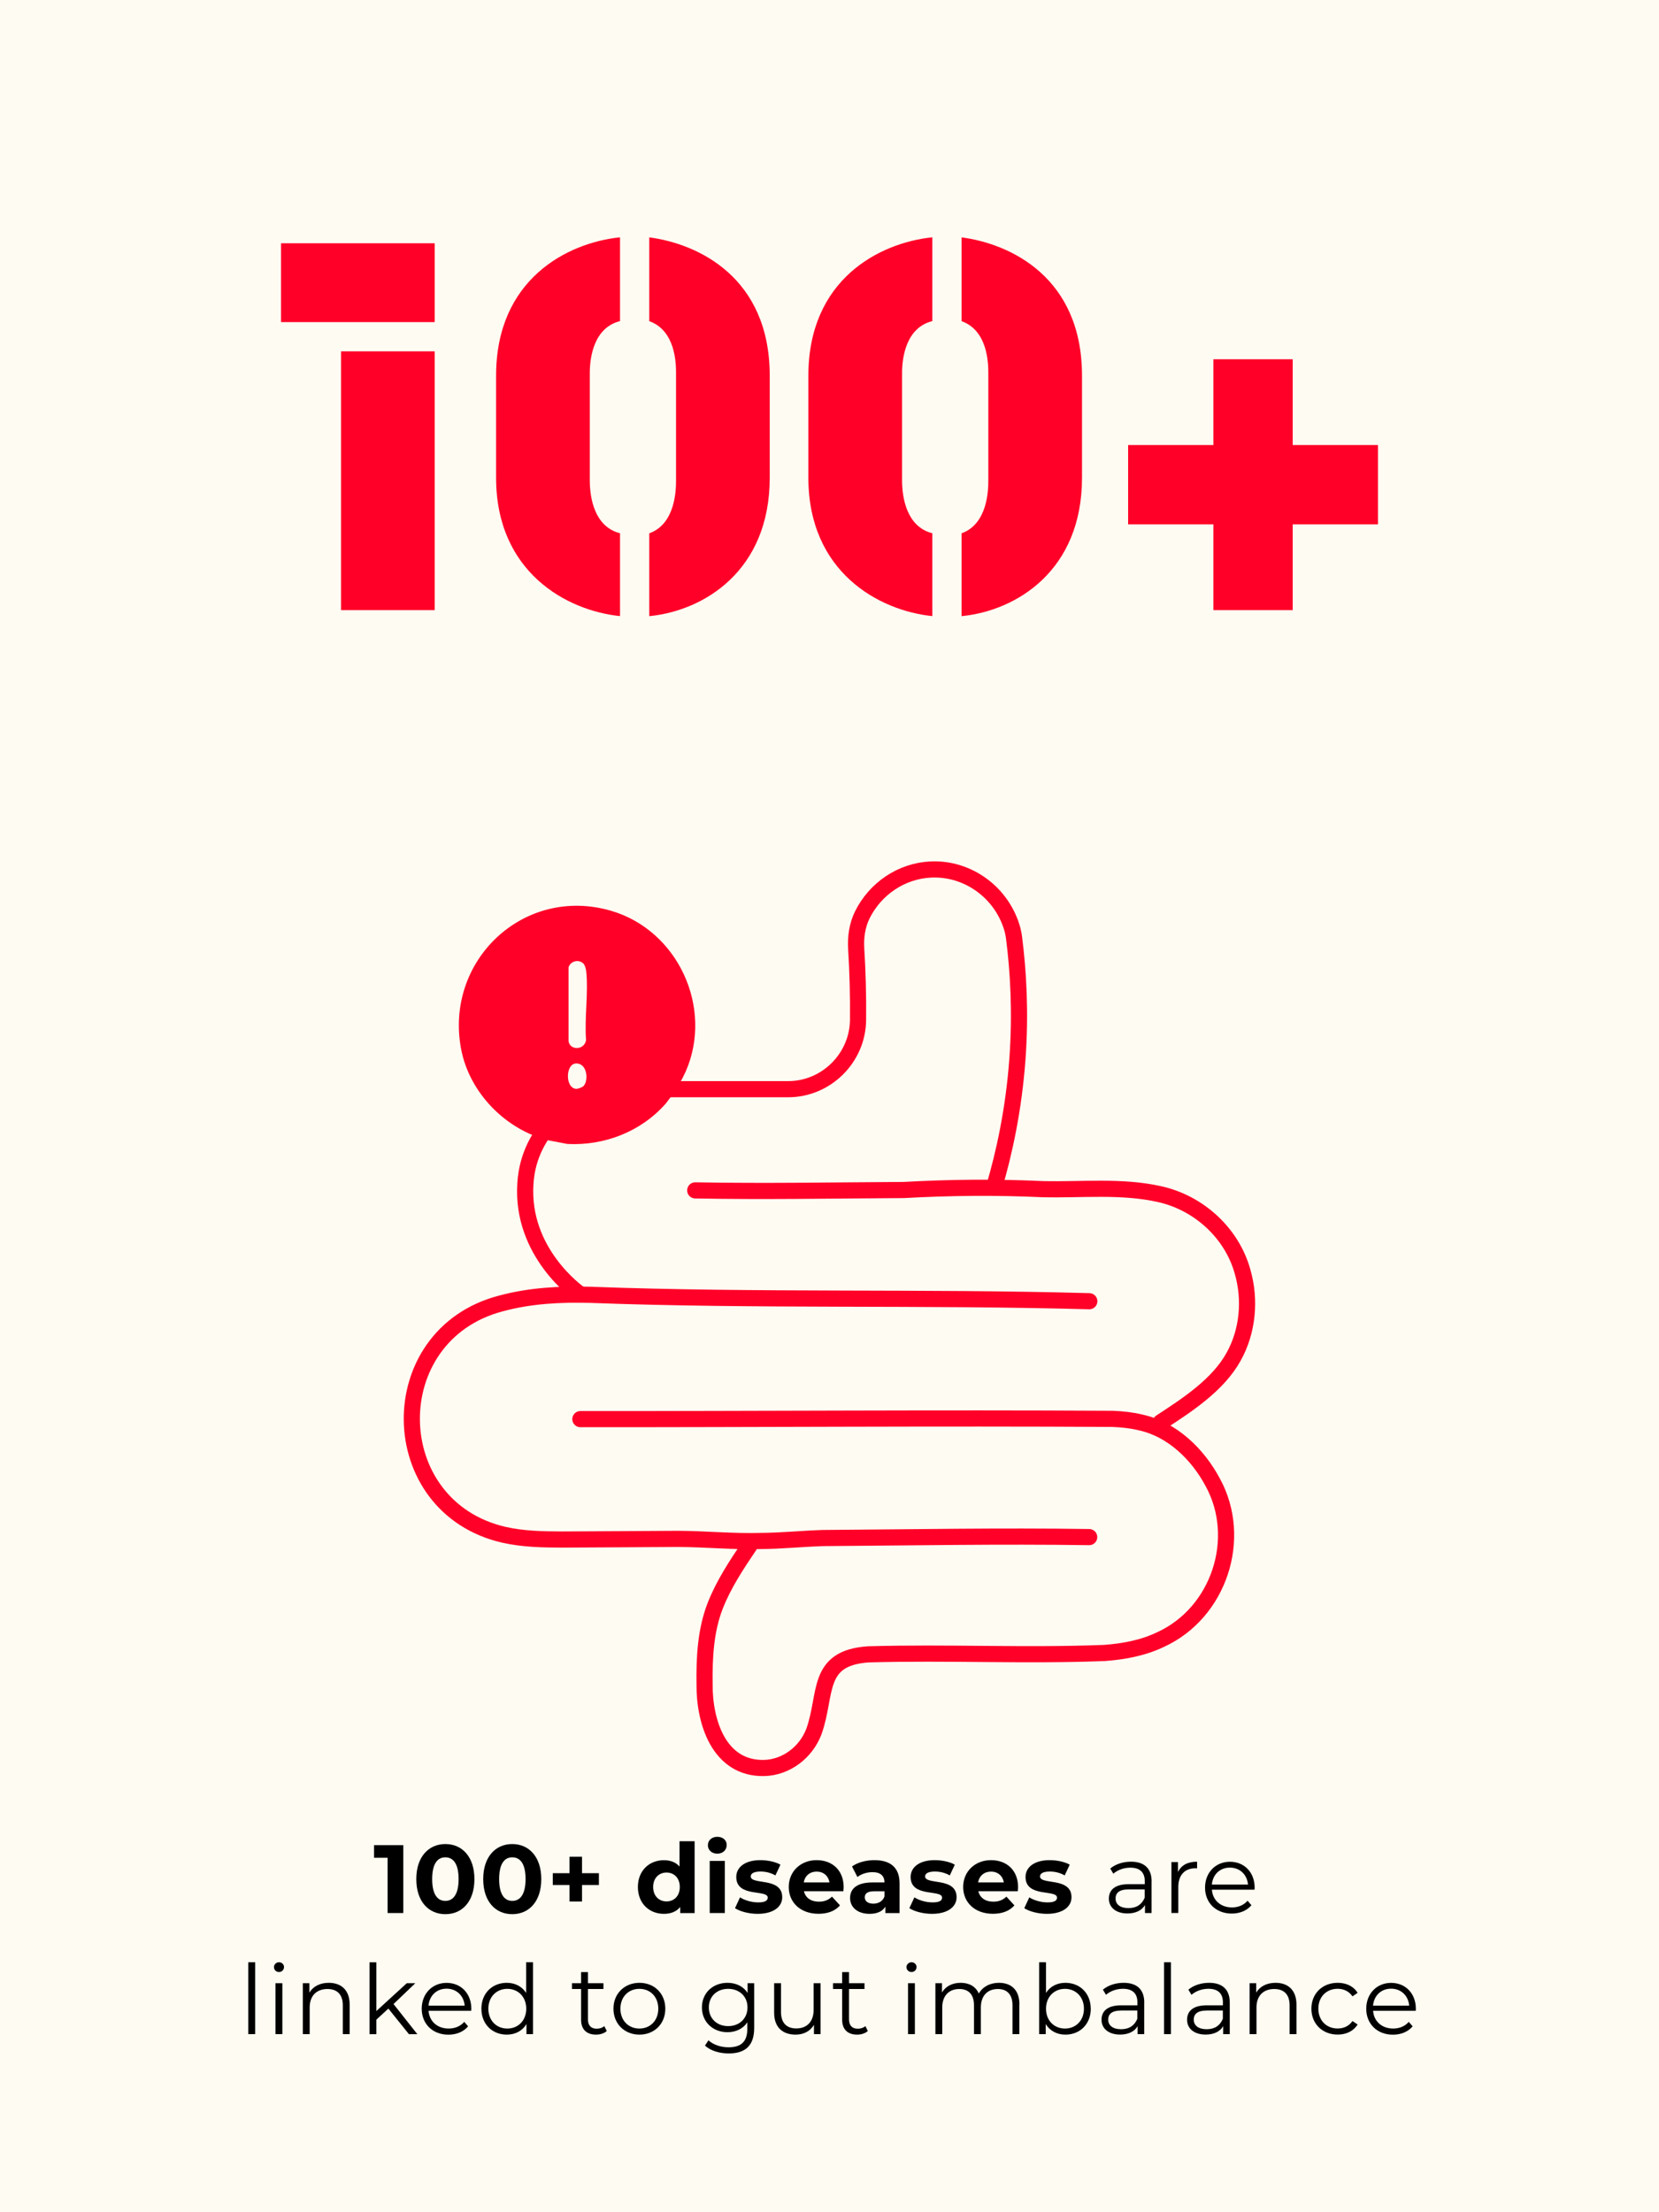 <?xml version="1.0" encoding="UTF-8"?>
<svg id="Layer_2" data-name="Layer 2" xmlns="http://www.w3.org/2000/svg" viewBox="0 0 300 400">
  <defs>
    <style>
      .cls-1 {
        fill: #ff0028;
      }

      .cls-2 {
        fill: #fefbf2;
      }

      .cls-3 {
        fill: none;
        stroke: #ff0028;
        stroke-linecap: round;
        stroke-linejoin: round;
        stroke-width: 2.92px;
      }
    </style>
  </defs>
  <g id="Layer_1-2" data-name="Layer 1">
    <g>
      <rect class="cls-2" width="300" height="400"/>
      <g>
        <path d="M72.93,333.64v12.26h-2.84v-9.99h-2.45v-2.28h5.29Z"/>
        <path d="M75.28,339.77c0-4.05,2.24-6.34,5.26-6.34s5.25,2.29,5.25,6.34-2.22,6.34-5.25,6.34-5.26-2.29-5.26-6.34ZM82.93,339.77c0-2.79-.98-3.94-2.4-3.94s-2.38,1.16-2.38,3.94.98,3.94,2.38,3.94,2.4-1.16,2.4-3.94Z"/>
        <path d="M87.38,339.77c0-4.05,2.24-6.34,5.25-6.34s5.25,2.29,5.25,6.34-2.22,6.34-5.25,6.34-5.25-2.29-5.25-6.34ZM95.04,339.77c0-2.79-.98-3.94-2.4-3.94s-2.38,1.16-2.38,3.94.98,3.94,2.38,3.94,2.4-1.16,2.4-3.94Z"/>
        <path d="M108.3,340.84h-3.05v2.98h-2.26v-2.98h-3.03v-2.14h3.03v-2.98h2.26v2.98h3.05v2.14Z"/>
        <path d="M125.61,332.91v13h-2.61v-1.09c-.68.82-1.68,1.23-2.94,1.23-2.66,0-4.71-1.89-4.71-4.85s2.05-4.85,4.71-4.85c1.16,0,2.14.37,2.82,1.14v-4.57h2.73ZM122.93,341.19c0-1.63-1.05-2.61-2.4-2.61s-2.42.98-2.42,2.61,1.05,2.61,2.42,2.61,2.4-.98,2.4-2.61Z"/>
        <path d="M128.01,333.64c0-.86.68-1.52,1.7-1.52s1.7.63,1.7,1.47c0,.91-.68,1.58-1.7,1.58s-1.7-.67-1.7-1.52ZM128.34,336.48h2.73v9.42h-2.73v-9.42Z"/>
        <path d="M132.91,345.03l.91-1.96c.84.54,2.12.91,3.28.91,1.26,0,1.73-.33,1.73-.86,0-1.54-5.69.04-5.69-3.73,0-1.79,1.61-3.05,4.36-3.05,1.3,0,2.73.3,3.63.82l-.91,1.94c-.93-.53-1.86-.7-2.71-.7-1.23,0-1.75.38-1.75.88,0,1.61,5.69.05,5.69,3.77,0,1.75-1.63,3-4.45,3-1.59,0-3.21-.44-4.08-1.02Z"/>
        <path d="M152.51,341.96h-7.13c.26,1.17,1.26,1.89,2.7,1.89,1,0,1.72-.3,2.37-.91l1.45,1.58c-.88,1-2.19,1.52-3.89,1.52-3.26,0-5.38-2.05-5.38-4.85s2.15-4.85,5.03-4.85,4.9,1.86,4.9,4.89c0,.21-.04.51-.05.74ZM145.35,340.37h4.64c-.19-1.19-1.09-1.96-2.31-1.96s-2.14.75-2.33,1.96Z"/>
        <path d="M162.67,340.53v5.38h-2.56v-1.17c-.51.86-1.49,1.31-2.87,1.31-2.21,0-3.52-1.23-3.52-2.86s1.17-2.82,4.05-2.82h2.17c0-1.17-.7-1.86-2.17-1.86-1,0-2.03.33-2.72.88l-.98-1.91c1.03-.74,2.56-1.14,4.06-1.14,2.87,0,4.54,1.33,4.54,4.19ZM159.94,342.93v-.96h-1.88c-1.28,0-1.68.47-1.68,1.1,0,.68.58,1.14,1.54,1.14.91,0,1.7-.42,2.01-1.28Z"/>
        <path d="M164.44,345.03l.91-1.96c.84.54,2.12.91,3.28.91,1.26,0,1.73-.33,1.73-.86,0-1.54-5.69.04-5.69-3.73,0-1.79,1.61-3.05,4.36-3.05,1.3,0,2.73.3,3.63.82l-.91,1.94c-.93-.53-1.86-.7-2.71-.7-1.23,0-1.75.38-1.75.88,0,1.61,5.69.05,5.69,3.77,0,1.75-1.63,3-4.45,3-1.59,0-3.21-.44-4.08-1.02Z"/>
        <path d="M184.05,341.96h-7.13c.26,1.17,1.26,1.89,2.7,1.89,1,0,1.72-.3,2.37-.91l1.45,1.58c-.88,1-2.19,1.52-3.89,1.52-3.26,0-5.38-2.05-5.38-4.85s2.15-4.85,5.03-4.85,4.9,1.86,4.9,4.89c0,.21-.04.51-.05.74ZM176.88,340.37h4.64c-.19-1.19-1.09-1.96-2.31-1.96s-2.14.75-2.33,1.96Z"/>
        <path d="M185.22,345.03l.91-1.96c.84.54,2.12.91,3.28.91,1.26,0,1.73-.33,1.73-.86,0-1.54-5.69.04-5.69-3.73,0-1.79,1.61-3.05,4.36-3.05,1.3,0,2.73.3,3.63.82l-.91,1.94c-.93-.53-1.86-.7-2.71-.7-1.23,0-1.75.38-1.75.88,0,1.61,5.69.05,5.69,3.77,0,1.75-1.63,3-4.45,3-1.59,0-3.21-.44-4.08-1.02Z"/>
        <path d="M208.24,340.19v5.71h-1.19v-1.44c-.56.95-1.65,1.52-3.17,1.52-2.08,0-3.36-1.09-3.36-2.68,0-1.42.91-2.61,3.56-2.61h2.93v-.56c0-1.58-.89-2.43-2.61-2.43-1.19,0-2.31.42-3.07,1.09l-.56-.93c.93-.79,2.29-1.24,3.75-1.24,2.38,0,3.73,1.19,3.73,3.57ZM206.99,343.14v-1.51h-2.89c-1.79,0-2.37.7-2.37,1.65,0,1.07.86,1.73,2.33,1.73s2.43-.67,2.93-1.87Z"/>
        <path d="M216.47,336.62v1.21c-.11,0-.21-.02-.3-.02-1.93,0-3.1,1.23-3.1,3.4v4.69h-1.24v-9.21h1.19v1.8c.58-1.23,1.75-1.87,3.45-1.87Z"/>
        <path d="M226.86,341.68h-7.71c.14,1.93,1.61,3.21,3.63,3.21,1.12,0,2.12-.4,2.82-1.21l.7.81c-.82.98-2.1,1.51-3.56,1.51-2.87,0-4.83-1.96-4.83-4.69s1.91-4.68,4.5-4.68,4.47,1.91,4.47,4.68c0,.11-.02.25-.02.39ZM219.15,340.76h6.53c-.16-1.8-1.47-3.07-3.28-3.07s-3.1,1.26-3.26,3.07Z"/>
        <path d="M44.9,354.8h1.24v13h-1.24v-13Z"/>
        <path d="M49.54,355.68c0-.47.4-.88.91-.88s.91.39.91.86c0,.51-.39.91-.91.91s-.91-.4-.91-.89ZM49.82,358.59h1.24v9.21h-1.24v-9.21Z"/>
        <path d="M63.23,362.46v5.34h-1.24v-5.22c0-1.94-1.02-2.94-2.77-2.94-1.98,0-3.22,1.23-3.22,3.33v4.83h-1.24v-9.21h1.19v1.7c.67-1.12,1.91-1.77,3.5-1.77,2.24,0,3.78,1.3,3.78,3.94Z"/>
        <path d="M70.23,363.18l-2.17,2v2.63h-1.24v-13h1.24v8.81l5.5-5.03h1.54l-3.94,3.77,4.31,5.45h-1.52l-3.71-4.62Z"/>
        <path d="M85.21,363.58h-7.71c.14,1.93,1.61,3.21,3.63,3.21,1.12,0,2.12-.4,2.82-1.21l.7.81c-.82.98-2.1,1.51-3.56,1.51-2.87,0-4.83-1.96-4.83-4.69s1.91-4.68,4.5-4.68,4.47,1.91,4.47,4.68c0,.11-.02.25-.02.39ZM77.5,362.65h6.53c-.16-1.8-1.47-3.07-3.28-3.07s-3.1,1.26-3.26,3.07Z"/>
        <path d="M96.39,354.8v13h-1.19v-1.82c-.75,1.24-2.03,1.91-3.56,1.91-2.63,0-4.59-1.91-4.59-4.69s1.96-4.68,4.59-4.68c1.47,0,2.73.63,3.5,1.82v-5.54h1.24ZM95.16,363.2c0-2.15-1.47-3.59-3.42-3.59s-3.43,1.44-3.43,3.59,1.47,3.59,3.43,3.59,3.42-1.44,3.42-3.59Z"/>
        <path d="M109.72,367.24c-.49.44-1.23.65-1.94.65-1.73,0-2.7-.98-2.7-2.68v-5.57h-1.65v-1.05h1.65v-2.01h1.24v2.01h2.8v1.05h-2.8v5.5c0,1.09.56,1.68,1.59,1.68.51,0,1.02-.16,1.37-.47l.44.89Z"/>
        <path d="M110.93,363.2c0-2.73,2-4.68,4.7-4.68s4.68,1.94,4.68,4.68-1.98,4.69-4.68,4.69-4.7-1.96-4.7-4.69ZM119.04,363.2c0-2.15-1.45-3.59-3.42-3.59s-3.43,1.44-3.43,3.59,1.47,3.59,3.43,3.59,3.42-1.44,3.42-3.59Z"/>
        <path d="M136.38,358.59v8.09c0,3.17-1.56,4.61-4.61,4.61-1.68,0-3.33-.51-4.29-1.42l.63-.95c.88.79,2.21,1.26,3.63,1.26,2.33,0,3.4-1.07,3.4-3.35v-1.17c-.77,1.17-2.08,1.79-3.59,1.79-2.63,0-4.62-1.84-4.62-4.48s2-4.45,4.62-4.45c1.54,0,2.87.63,3.64,1.84v-1.77h1.19ZM135.17,362.97c0-2-1.47-3.36-3.5-3.36s-3.49,1.37-3.49,3.36,1.45,3.38,3.49,3.38,3.5-1.38,3.5-3.38Z"/>
        <path d="M148.38,358.59v9.21h-1.19v-1.68c-.65,1.12-1.84,1.77-3.31,1.77-2.35,0-3.89-1.31-3.89-3.96v-5.34h1.24v5.22c0,1.96,1.02,2.96,2.77,2.96,1.93,0,3.13-1.24,3.13-3.35v-4.83h1.24Z"/>
        <path d="M156.93,367.24c-.49.44-1.23.65-1.94.65-1.73,0-2.7-.98-2.7-2.68v-5.57h-1.65v-1.05h1.65v-2.01h1.24v2.01h2.8v1.05h-2.8v5.5c0,1.09.56,1.68,1.59,1.68.51,0,1.02-.16,1.37-.47l.44.89Z"/>
        <path d="M163.92,355.68c0-.47.4-.88.91-.88s.91.39.91.86c0,.51-.39.91-.91.91s-.91-.4-.91-.89ZM164.2,358.59h1.24v9.21h-1.24v-9.21Z"/>
        <path d="M184.33,362.46v5.34h-1.24v-5.22c0-1.94-.98-2.94-2.64-2.94-1.89,0-3.08,1.23-3.08,3.33v4.83h-1.24v-5.22c0-1.94-.98-2.94-2.66-2.94-1.88,0-3.08,1.23-3.08,3.33v4.83h-1.24v-9.21h1.19v1.68c.65-1.1,1.84-1.75,3.38-1.75s2.71.65,3.28,1.94c.67-1.19,1.98-1.94,3.64-1.94,2.24,0,3.71,1.3,3.71,3.94Z"/>
        <path d="M197.25,363.2c0,2.79-1.96,4.69-4.59,4.69-1.52,0-2.8-.67-3.56-1.91v1.82h-1.19v-13h1.24v5.54c.77-1.19,2.03-1.82,3.5-1.82,2.63,0,4.59,1.89,4.59,4.68ZM196.01,363.2c0-2.15-1.49-3.59-3.43-3.59s-3.43,1.44-3.43,3.59,1.47,3.59,3.43,3.59,3.43-1.44,3.43-3.59Z"/>
        <path d="M206.91,362.09v5.71h-1.19v-1.44c-.56.95-1.65,1.52-3.17,1.52-2.08,0-3.36-1.09-3.36-2.68,0-1.42.91-2.61,3.56-2.61h2.93v-.56c0-1.58-.89-2.43-2.61-2.43-1.19,0-2.31.42-3.07,1.09l-.56-.93c.93-.79,2.29-1.24,3.75-1.24,2.38,0,3.73,1.19,3.73,3.57ZM205.66,365.04v-1.51h-2.89c-1.79,0-2.37.7-2.37,1.65,0,1.07.86,1.73,2.33,1.73s2.43-.67,2.93-1.87Z"/>
        <path d="M210.5,354.8h1.24v13h-1.24v-13Z"/>
        <path d="M222.38,362.09v5.71h-1.19v-1.44c-.56.95-1.65,1.52-3.17,1.52-2.08,0-3.36-1.09-3.36-2.68,0-1.42.91-2.61,3.56-2.61h2.92v-.56c0-1.58-.89-2.43-2.61-2.43-1.19,0-2.31.42-3.07,1.09l-.56-.93c.93-.79,2.29-1.24,3.75-1.24,2.38,0,3.73,1.19,3.73,3.57ZM221.13,365.04v-1.51h-2.89c-1.79,0-2.37.7-2.37,1.65,0,1.07.86,1.73,2.33,1.73s2.43-.67,2.92-1.87Z"/>
        <path d="M234.44,362.46v5.34h-1.24v-5.22c0-1.94-1.02-2.94-2.77-2.94-1.98,0-3.22,1.23-3.22,3.33v4.83h-1.24v-9.21h1.19v1.7c.67-1.12,1.91-1.77,3.5-1.77,2.24,0,3.78,1.3,3.78,3.94Z"/>
        <path d="M237.14,363.2c0-2.75,2-4.68,4.75-4.68,1.56,0,2.87.61,3.61,1.82l-.93.63c-.63-.93-1.61-1.37-2.68-1.37-2.01,0-3.49,1.44-3.49,3.59s1.47,3.59,3.49,3.59c1.07,0,2.05-.42,2.68-1.35l.93.63c-.74,1.19-2.05,1.82-3.61,1.82-2.75,0-4.75-1.94-4.75-4.69Z"/>
        <path d="M256.01,363.58h-7.71c.14,1.93,1.61,3.21,3.63,3.21,1.12,0,2.12-.4,2.82-1.21l.7.81c-.82.98-2.1,1.51-3.56,1.51-2.87,0-4.83-1.96-4.83-4.69s1.91-4.68,4.5-4.68,4.47,1.91,4.47,4.68c0,.11-.02.25-.02.39ZM248.3,362.65h6.53c-.16-1.8-1.47-3.07-3.28-3.07s-3.1,1.26-3.26,3.07Z"/>
      </g>
      <g>
        <path class="cls-1" d="M50.82,58.24v-14.25h27.79v14.25h-27.79ZM78.61,110.32h-16.94v-46.79h16.94v46.79Z"/>
        <path class="cls-1" d="M112.12,111.4c-9.68-.99-22.41-7.98-22.41-25.01v-18.47c0-17.39,12.82-24.02,22.41-25.01v15.15c-4.66,1.17-5.47,6.37-5.47,9.41v19.36c0,3.32.9,8.43,5.47,9.59v14.97ZM117.41,96.43c4.75-1.7,4.84-7.89,4.84-9.59v-19.36c0-1.79-.09-7.71-4.84-9.41v-15.15c8.88,1.17,21.78,7.26,21.78,25.01v18.47c0,16.76-11.83,24.03-21.78,25.01v-14.97Z"/>
        <path class="cls-1" d="M168.59,111.4c-9.68-.99-22.41-7.98-22.41-25.01v-18.47c0-17.39,12.82-24.02,22.41-25.01v15.15c-4.66,1.17-5.47,6.37-5.47,9.41v19.36c0,3.32.9,8.43,5.47,9.59v14.97ZM173.88,96.43c4.75-1.7,4.84-7.89,4.84-9.59v-19.36c0-1.79-.09-7.71-4.84-9.41v-15.15c8.88,1.17,21.78,7.26,21.78,25.01v18.47c0,16.76-11.83,24.03-21.78,25.01v-14.97Z"/>
        <path class="cls-1" d="M219.42,64.96h14.34v15.51h15.42v14.34h-15.42v15.51h-14.34v-15.51h-15.42v-14.34h15.42v-15.51Z"/>
      </g>
      <g>
        <g>
          <path class="cls-3" d="M104.95,256.6c32.08.02,64.18-.24,96.26-.05,1.77.07,3.48.26,5.1.66,5.67,1.25,10.3,5.74,13,10.83,5.56,10.15,1.1,23.58-9.41,28.4-3.17,1.53-6.66,2.18-10.17,2.44-14.23.56-28.47-.16-42.71.25-9.55.65-7.42,7.21-9.84,13.96-1.42,3.74-4.98,6.49-9,6.59-8.15.17-10.83-8.32-10.77-15.15-.07-4.85.2-9.76,1.91-14.15,1.54-3.94,3.9-7.49,6.26-10.99"/>
          <path class="cls-3" d="M196.98,235.28c-30.07-.84-60.21-.03-90.26-1.16-5.45-.14-10.83.13-16.16,1.57-21.78,5.7-21.32,36.82.6,41.83,3.41.77,6.99.84,10.49.85,7-.02,14.01-.09,21.01-.12,4.99.03,9.92.52,14.9.38,3.74-.02,7.45-.41,11.27-.53,16.04-.11,32.09-.41,48.13-.17"/>
          <path class="cls-3" d="M125.72,215.24c12.56.23,25.15,0,37.71-.07,8.51-.47,16.76-.54,25.2-.15,6.98.16,14.19-.65,21.07.9,7.07,1.57,13.07,7.02,15,14.03,1.47,5.1.94,10.76-1.61,15.34-2.79,5.08-8.29,8.68-13.19,11.87"/>
          <path class="cls-3" d="M179.74,214.76c1.82-6.15,3.58-14.07,4.25-23.38.6-8.41.15-15.79-.61-21.77-.06-.47-.14-.94-.26-1.41-1.78-6.69-7.99-11.29-14.78-10.98-5.33.24-10.06,3.47-12.4,8.19-.94,1.9-1.24,4.04-1.11,6.16.25,4.04.38,8.35.33,12.9h0c-.09,6.86-5.77,12.47-12.63,12.47h-28.98c-9.26,0-17.35,6.76-18.44,15.95-.04.37-.08.74-.1,1.12-.83,12.46,9.48,19.74,9.96,20.06"/>
        </g>
        <path class="cls-1" d="M105.5,174.23c-.84-.84-2.35-.47-2.69.69v13.35c.28,1.71,2.87,1.64,3.17-.21-.31-3.97.45-8.63.02-12.51-.04-.35-.25-1.08-.49-1.31ZM99.38,206.24c-7.86-1.87-14.49-8.59-16-16.57-3.02-15.96,11.31-29.59,27.11-24.99,12.06,3.51,18.54,17.46,13.53,29.01l-.59,1.23c-.88,1.62-1.89,3.16-3.03,4.61-.03.04-.06.07-.09.1-4.45,5-11.03,7.56-17.72,7.21-1.07-.2-2.14-.41-3.21-.61M105.5,196.39c.87-.87.75-3.46-.68-3.99-2.57-.96-2.84,4.35-.63,4.48.31.02,1.1-.28,1.3-.48Z"/>
      </g>
    </g>
  </g>
</svg>